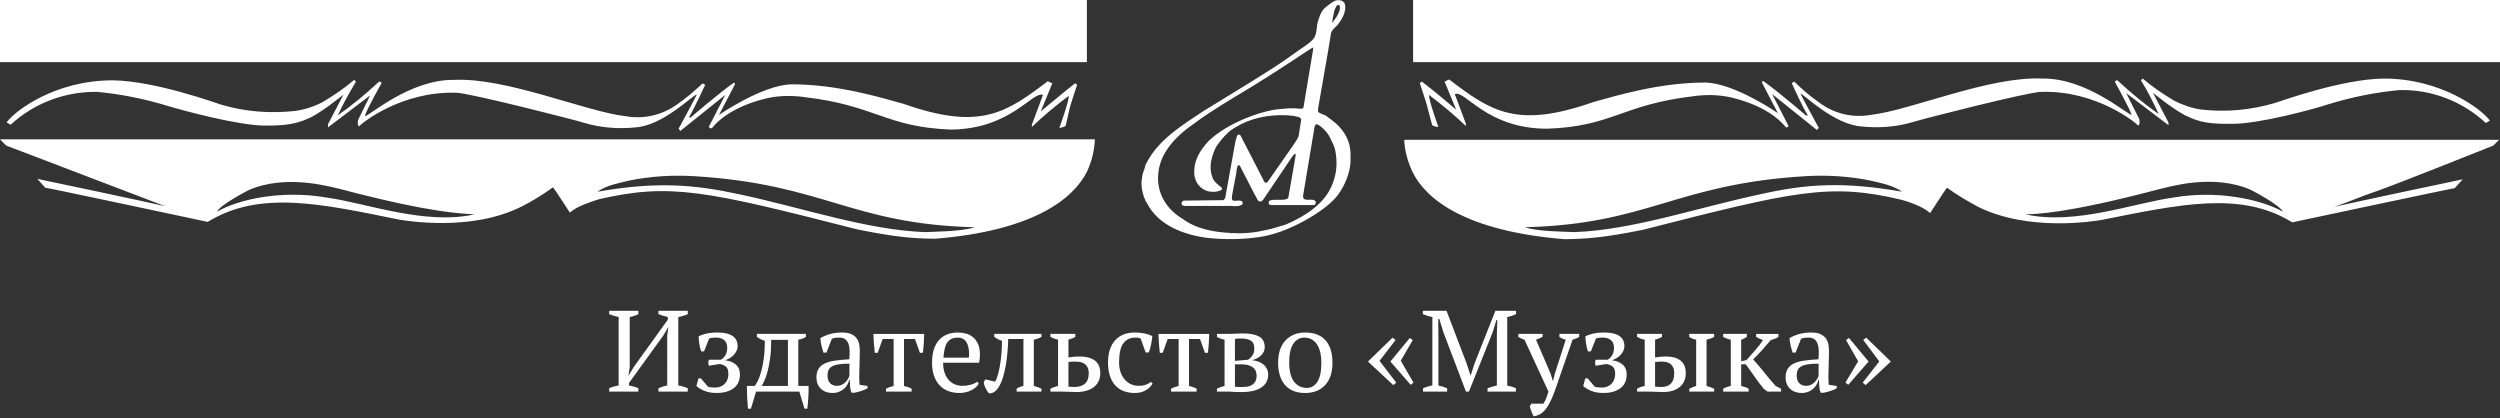 <?xml version="1.0" encoding="utf-8"?>
<!-- Generator: Adobe Illustrator 27.0.1, SVG Export Plug-In . SVG Version: 6.00 Build 0)  -->
<svg version="1.1" xmlns="http://www.w3.org/2000/svg" xmlns:xlink="http://www.w3.org/1999/xlink" x="0px" y="0px"
	 viewBox="0 0 563.3 94.187" enable-background="new 0 0 563.3 94.187" xml:space="preserve">
<rect x="0" y="0" width="563.3" height="94.187" fill="#333333" stroke="none"/>
<g id="Layer_2">
</g>
<g id="Layer_1">
	<g>
		<path fill-rule="evenodd" clip-rule="evenodd" fill="#FFFFFF" d="M244.9,0H0v14h244.9V0z M241,24.5c-0.1,0,1.7-5.4,1.7-5.4
			c-0.1-0.1-0.3-0.3-0.5-0.3c-2.3,1.8-7.7,6.3-7.7,6.3l2.6-6.3c0,0-0.6-0.3-1-0.5c-9.4,7.1-15.2,11.2-32.5,5.1
			c-5.1-1.4-14.8-4.4-25.2-4.4c-6.6,0.1-16.4,6.9-16.4,6.9l3.6-6.9c0-0.2-0.1-0.3-0.2-0.4c-3.2,2.2-9.7,7.8-9.7,7.8
			c-0.2,0.3-0.3,0-0.4-0.1c1-1.6,3.6-7.2,3.6-7.2l-0.6-0.3c-1.8,1.7-3.7,3.3-5.7,4.7c-3.3,2.4-7.5,3.4-11.5,2.7
			c-9.1-1-26.9-8.8-38.9-8.2c-9.8-0.1-19,8.1-20,8.2c0.3-1.4,3.8-7.5,3.8-7.5s-0.3-0.4-0.6-0.3c-2.9,2.7-6,5.3-9.3,7.6
			c1.2-2.6,2.6-5.1,4.1-7.6L79.8,18c-2.2,1.9-4.6,3.5-7.1,5c-1.9,1-4,1.7-6.2,2c-5.6,0.6-11.2,0.2-16.6-1.4c-1-0.3-15-5.4-24.5-5.5
			c-13,0-21.8,6.8-23.7,9.2l-0.2,0.3l0.9,0.5c5.3-4.9,12.3-7.5,19.5-7.4c5.4,0.5,10.8,1.6,16,3.2c3.3,1,15.5,4.3,21.6,4.4
			c2.9,0,6.5,0,9.7-1.5c2.6-0.9,8.2-5.5,8.2-5.5L73.9,28v0.7l9.5-7.2L80.7,27c0,0-0.3,1.1,0.2,1.5c0.5-0.7,9.5-8,21.9-7.6
			c2.8,0,27.1,6.2,28.9,6.8c3.7,1.1,7.7,1.4,11.5,1c6.3-0.4,13.1-7.5,13.8-7.4c0.1,0-4.1,7.7-4.1,7.7l0.4,0.5l10.1-8.1l-3.7,7.2
			c0,0,0.3,0.4,0.7,0.3c2.2-2.8,6.5-5.4,12.6-6.8c2.8-0.6,5.6-0.6,8.4-0.2c16,1.9,18.1,6.7,32.8,7.3c13.6-0.1,18.5-8.8,20.8-7.8
			l-2.5,6.7v0.5c2.6-2.5,5.4-4.8,8.3-7c0.1,1.2-2.1,7.2-2.1,7.2c0.5,0,1-0.2,1.4-0.4L241,24.5z M1.4,32.8L0,31.4h245.7h1
			c-0.1,2.5-0.7,5-1.8,7.3c-3,6-11.9,13.3-34.3,15.1c-5-0.1-8.4-0.3-17.4-2.1c-34.4-8.8-42.2-10.5-58.3-6.8c-1.4,0.5-4.7,1.4-6.5,3
			c-1.1-1.6-3-4.7-3.8-5.7c-2.2,1.6-4.6,3.1-7,4.3c-11.4,5.8-26.2,3.2-27.6,3c-17.7-3.6-31.5-6.7-43.2,0.5c0,0-36.5-7.8-36.6-7.7
			l-1.8-2c0,0,26.2,5.5,28.9,6.2L1.4,32.8z M56.1,42.8c8.6-3.7,18.7-0.6,20.6-0.2c21.2,5.6,27.8,5.5,30.2,5.7
			c-11.2,2.5-24.5-2.6-33.4-3.8c-9.8-1.7-19.6,0.3-24.6,3.2C49.6,46.1,56.1,42.8,56.1,42.8 M141.7,40.7c4.9-1,9.9-1.3,14.8-1
			c29.3,1.8,35.2,10.8,63.1,11.5c-2.9,1-9.5,1-11.2,1.1c-13.2-0.5-27.6-5.5-41.7-8.5c-10.6-2.3-18.9-2.9-32.1-0.6
			C136.8,41.7,139.3,41.3,141.7,40.7"/>
		<path fill-rule="evenodd" clip-rule="evenodd" fill="#FFFFFF" d="M563.3,0H318.4v14h244.9V0z M514.4,47.7
			c-5-2.8-14.8-4.9-24.6-3.2c-8.9,1.2-22.2,6.3-33.4,3.8c2.4-0.1,9-0.1,30.2-5.7c1.9-0.4,12-3.6,20.6,0.2
			C507.2,42.8,513.6,46.1,514.4,47.7 M428.6,43.2c-13.2-2.3-21.5-1.8-32.1,0.6c-14.1,3-28.5,8-41.7,8.5c-1.8-0.1-8.4-0.1-11.2-1.1
			c27.9-0.7,33.8-9.7,63.1-11.5c5-0.3,9.9,0,14.8,1C424,41.3,426.4,41.7,428.6,43.2 M322.7,28.2c0.4,0.3,0.9,0.4,1.4,0.4
			c0,0-2.2-6-2.1-7.2c2.9,2.2,5.7,4.5,8.3,7v-0.5l-2.5-6.7c2.3-1,7.1,7.8,20.8,7.8c14.7-0.5,16.8-5.4,32.8-7.3
			c2.8-0.4,5.6-0.4,8.4,0.2c6.1,1.4,10.4,4,12.6,6.8c0.3,0.1,0.6-0.3,0.6-0.3l-3.7-7.2l10.1,8.1l0.4-0.5c0,0-4.2-7.7-4.1-7.7
			c0.6,0,7.5,7,13.8,7.4c3.9,0.4,7.8,0.1,11.5-1c1.8-0.6,26.1-6.8,28.9-6.8c12.4-0.4,21.4,7,21.9,7.6c0.5-0.4,0.2-1.5,0.2-1.5
			l-2.9-5.8l9.5,7.2v-0.6l-3.5-6.7c0,0,5.6,4.6,8.2,5.5c3.2,1.6,6.9,1.5,9.7,1.5c6.1,0,18.3-3.3,21.6-4.4c5.2-1.6,10.6-2.7,16-3.2
			c7.2-0.2,14.2,2.5,19.5,7.4l0.9-0.5l-0.2-0.3c-1.9-2.4-10.8-9.2-23.7-9.2c-9.5,0.1-23.5,5.2-24.5,5.5c-5.4,1.6-11,2.1-16.5,1.5
			c-2.2-0.3-4.2-1-6.2-2c-2.5-1.5-4.9-3.1-7.1-5l-0.4,0.4c1.5,2.4,2.8,5,4,7.6c-3.3-2.3-6.4-4.9-9.3-7.6c-0.2-0.1-0.6,0.3-0.6,0.3
			s3.4,6.1,3.8,7.5c-1-0.1-10.2-8.3-20-8.2c-12.1-0.6-29.8,7.2-38.9,8.2c-4,0.7-8.2-0.3-11.5-2.8c-2-1.4-3.9-3-5.6-4.7l-0.6,0.3
			c0,0,2.5,5.6,3.6,7.2c-0.1,0.1-0.2,0.3-0.4,0.1c0,0-6.5-5.6-9.7-7.8c-0.1,0.1-0.2,0.3-0.2,0.4l3.6,6.9c0,0-9.8-6.8-16.4-6.9
			c-10.4,0-20.1,3-25.2,4.4c-17.4,6.1-23.1,2-32.5-5.1c-0.4,0.2-1,0.5-1,0.5l2.6,6.3c0,0-5.3-4.5-7.7-6.3c-0.2,0.1-0.4,0.2-0.5,0.3
			c0,0,1.8,5.4,1.7,5.4L322.7,28.2z M561.8,32.8L561.8,32.8c0,0-21.5,8.6-26.1,10.2c-3.3,1.1-6.5,2.5-9.7,3.6
			c2.8-0.7,28.9-6.2,28.9-6.2l-1.8,2c0-0.1-36.6,7.7-36.6,7.7c-11.7-7.2-25.5-4-43.2-0.5c-1.4,0.2-16.1,2.7-27.6-3
			c-2.4-1.3-4.8-2.7-7-4.3c-0.8,1-2.7,4.1-3.8,5.7c-1.8-1.6-5.1-2.6-6.5-3c-16.1-3.8-23.9-2-58.3,6.8c-9.1,1.8-12.5,2-17.5,2.1
			c-22.4-1.8-31.3-9-34.3-15.1c-1.1-2.3-1.8-4.8-1.9-7.3h1h245.7L561.8,32.8"/>
		<path fill="#FFFFFF" d="M301,27.8c-0.7-0.6-1.4-1.1-2.2-1.7c-0.5-0.3-1.1-0.4-1.7-0.8c-0.2-0.2-0.1-0.7-0.1-0.9l2.3-13.2l0.6-3.7
			c0.2-0.7,0.6-1,1.1-1.5c0.1-0.1,0.3-0.3,0.4-0.4c0.7-0.9,2.3-3.1,1.5-5l-0.5-0.4c-0.5-0.2-1-0.2-1.4-0.1c-0.9,0.3-1.7,1.1-2.5,1.7
			c-0.9,0.9-1.2,1.9-1.6,3.2c-0.3,1.3-0.1,3.1-1.3,4.1c-0.7,0.8-2.7,2-5.9,4.3c-3.2,2.3-12.3,7.8-18.5,11.6
			c-4.8,3.2-10.1,6.4-12.8,11.6l0,0c-0.2,0.3-0.4,0.7-0.4,1c-0.1,0.3-0.2,0.7-0.3,0.9c-0.3,0.7-0.4,1.6-0.5,2.5v0.7
			c0.1,1.2,0.4,2.5,0.9,3.5c0.1,0.3,0.3,0.4,0.4,0.7c2.6,4.9,8.2,7,13.5,7.7c3.8,0.4,8,0.4,11.8-0.2c6.5-0.9,14.4-5.7,17.1-8.8
			c0.2-0.2,0.3-0.4,0.5-0.6c1.7-2.3,2.7-4.9,2.9-7.4v-2.1C304.2,31.9,303.1,29.7,301,27.8 M301,1.6c0.1-0.2,0.2-0.3,0.3-0.4
			c0.2-0.2,0.6-0.1,0.6,0.3c0.1,0.8-0.3,1.5-0.7,2.2c0,0.1-0.1,0.2-0.2,0.3c-0.3,0.5-0.9,1.2-0.9,1.2C300.2,5.2,300.4,2.6,301,1.6z
			 M301,38.7c-0.2,1.2-0.6,2.5-1.1,3.5c-1.8,4-6.2,6.7-10.2,8.4c-1.4,0.4-2.8,0.9-4.3,1.2c-2.5,0.6-5.2,0.9-7.8,0.7
			c0,0,0,0.1-0.1,0.1l-0.1-0.1c-4-0.2-7.9-0.9-11.1-3.3c-3.5-2.1-5.8-5.8-5.3-10.2c0.4-4.8,4.3-8.6,8.1-11.2
			c3.7-2.8,9.4-6.1,11.5-7.4c2.1-1.2,9.1-5.7,10.3-6.5c0.1-0.1,4.2-2.8,4.6-3c0.1-0.2,0.3-0.2,0.4-0.1l-0.1,0.8l-2.1,12.6
			c0,0.1-0.2,0.2-0.3,0.3c-1.8,0-1.3-0.3-5.3,0.1c-4,0.4-11.5,3.1-15.7,7.1c-2,2.1-3.5,4.5-3.3,7.6c0.2,1.8,1.3,3.3,3.1,3.8
			c0.9,0.2,2.1,0.2,3-0.3c0.1-0.1,0.2-0.3,0.1-0.5c-0.9-0.7-1.9-1.4-2.2-2.6c-0.8-2.3,0-4.7,0.9-6.6c0.7-1,1.6-2.2,2.5-3
			c0.8-0.9,1.9-1.4,2.9-2c3.4-1.8,7.9-2.5,12-2c0.6,0.2,1.5,0.1,1.8,0.8l-0.6,3.8c-0.3,0.8-0.9,1.5-1.4,2.3l-5.3,7.6
			c-0.2,0.2-0.3,0.5-0.6,0.6c-0.3,0-0.5-0.3-0.6-0.6l-5.2-10.1c-0.1-0.1-0.5-0.3-0.6-0.1c-0.3,0.3-0.3,0.9-0.5,1.3l-2.3,12.7
			c0,0.3-0.2,0.5-0.5,0.7l-8.8,0.1c-0.2,0-0.4,0.2-0.5,0.4c-0.1,0.1-0.1,0.3,0,0.5c0.3,0.4,0.8,0.3,1.2,0.3h9.8c0,0,2.4,0.3,2.7-0.5
			c0-0.2,0-0.3-0.1-0.5c-0.7-0.5-1.6,0.1-2.2-0.3c-0.2-0.2-0.1-0.7-0.1-1l1-5.3c0-0.6,0.2-1.6,0.5-1.6c0.2,0,0.3,0.2,0.4,0.4
			l3.3,6.4c0.4,0.5,0.5,1.5,1.3,1.4c0.5-0.2,0.7-0.7,1-1.1l6.2-9.2c0.2-0.1,0.3-0.4,0.6-0.5c0.1,0.2,0,0.5,0,0.7l-1.6,9.2
			c-0.1,0.2-0.2,0.3-0.5,0.4c-1.2,0.3-2.6-0.1-3.7,0.3c-0.2,0.1-0.3,0.5-0.2,0.7c0.1,0.3,0.4,0.3,0.7,0.3h0.1h9.4l0,0
			c0.2,0,0.3-0.3,0.4-0.5c0-0.3-0.1-0.4-0.4-0.6c-0.8-0.3-1.8,0.2-2.4-0.4l-0.1-0.5l2.6-15.6c0.1-0.2,0.1-0.5,0.4-0.6
			c0.4,0,0.7,0.3,1,0.5c1.1,0.9,1.9,1.9,2.4,3.2c0.5,0.9,0.9,1.9,1,3C301.2,36.1,301.2,37.4,301,38.7z"/>
		<g enable-background="new    ">
			<path fill="#FFFFFF" d="M143.838,88.235h-6.578v-0.754c0.693-0.312,1.404-0.521,2.132-0.624V71.439
				c-0.347-0.087-0.702-0.182-1.066-0.286c-0.364-0.104-0.719-0.225-1.066-0.364v-0.754h6.578v0.754
				c-0.277,0.14-0.572,0.261-0.884,0.364c-0.312,0.104-0.667,0.199-1.066,0.286v11.284l-0.286,1.95l1.248-2.059l7.618-10.578v-0.615
				c-0.399-0.086-0.776-0.185-1.131-0.296c-0.355-0.111-0.681-0.227-0.975-0.347v-0.744h6.604v0.754
				c-0.312,0.14-0.65,0.261-1.014,0.364c-0.364,0.104-0.737,0.199-1.118,0.286v15.418c0.814,0.139,1.525,0.347,2.132,0.624v0.754
				h-6.604v-0.754c0.277-0.121,0.581-0.238,0.91-0.352c0.329-0.112,0.685-0.203,1.066-0.272V75.599l0.26-1.95l-1.144,1.95
				l-7.722,10.686v0.572c0.398,0.069,0.775,0.156,1.131,0.26c0.355,0.104,0.68,0.226,0.975,0.364V88.235z"/>
			<path fill="#FFFFFF" d="M161.05,87.324c0.537,0,1.001-0.087,1.391-0.263c0.39-0.175,0.706-0.403,0.949-0.684
				s0.425-0.6,0.546-0.959s0.182-0.723,0.182-1.09c0-0.842-0.177-1.41-0.53-1.707c-0.353-0.297-0.832-0.498-1.434-0.602l-2.43,0.39
				c-0.069-0.217-0.108-0.441-0.116-0.676c-0.009-0.233,0.03-0.459,0.118-0.676h2.668c0.157-0.069,0.318-0.178,0.484-0.325
				c0.166-0.147,0.323-0.329,0.471-0.546c0.148-0.217,0.271-0.473,0.366-0.768c0.096-0.294,0.144-0.624,0.144-0.987
				c0-0.832-0.233-1.435-0.698-1.808c-0.465-0.372-1.076-0.559-1.831-0.559c-0.351,0-0.671,0.021-0.961,0.065
				c-0.29,0.043-0.479,0.082-0.566,0.116l-1.17,2.938h-0.65c-0.191-0.572-0.33-1.145-0.416-1.716
				c-0.087-0.572-0.139-1.136-0.156-1.69c0.349-0.19,0.88-0.381,1.595-0.572c0.715-0.19,1.63-0.285,2.747-0.285
				c1.412,0,2.506,0.255,3.282,0.767c0.776,0.511,1.164,1.269,1.164,2.272c0,0.416-0.087,0.797-0.261,1.144
				c-0.174,0.346-0.396,0.658-0.666,0.935c-0.27,0.277-0.574,0.512-0.914,0.702c-0.339,0.19-0.674,0.337-1.005,0.441
				c0.957,0.087,1.757,0.395,2.4,0.924s0.966,1.279,0.966,2.25c0,1.388-0.479,2.434-1.438,3.136s-2.23,1.053-3.816,1.053
				c-1.011,0-1.895-0.147-2.653-0.441c-0.758-0.295-1.39-0.667-1.896-1.118l0.468-1.742h0.52c0.225,0.243,0.477,0.533,0.754,0.871
				c0.277,0.338,0.555,0.672,0.832,1.001C159.854,87.255,160.374,87.324,161.05,87.324z"/>
			<path fill="#FFFFFF" d="M170.358,88.235l-1.155,3.848h-0.668c-0.085-0.85-0.15-1.707-0.192-2.573
				c-0.043-0.867-0.064-1.717-0.064-2.549h1.768c0.208-0.242,0.442-0.624,0.702-1.144c0.26-0.521,0.507-1.191,0.741-2.015
				c0.234-0.823,0.433-1.812,0.598-2.965c0.165-1.152,0.247-2.5,0.247-4.043c-0.364-0.104-0.693-0.233-0.988-0.39
				s-0.563-0.32-0.806-0.494v-0.676h11.05v0.676c-0.468,0.312-1.04,0.521-1.716,0.624V86.96h2.314c0.017,0.832,0,1.682-0.051,2.549
				c-0.052,0.866-0.129,1.724-0.231,2.573h-0.643l-1.155-3.848H170.358z M173.764,76.586c0,1.553-0.078,2.907-0.234,4.062
				c-0.156,1.155-0.342,2.143-0.559,2.962s-0.446,1.5-0.689,2.044c-0.243,0.543-0.459,0.979-0.65,1.306h5.902V76.586H173.764z"/>
			<path fill="#FFFFFF" d="M193.602,84.828c0,0.382,0.008,0.711,0.026,0.988c0.017,0.277,0.035,0.572,0.052,0.884l1.794,0.26v0.547
				c-0.434,0.225-0.915,0.425-1.443,0.598s-1.036,0.303-1.521,0.39h-0.65c-0.173-0.398-0.277-0.836-0.312-1.312
				s-0.061-1.001-0.078-1.573h-0.13c-0.069,0.347-0.204,0.698-0.403,1.053c-0.2,0.355-0.459,0.672-0.78,0.949
				s-0.698,0.503-1.131,0.676c-0.434,0.173-0.927,0.26-1.482,0.26c-1.058,0-1.92-0.32-2.587-0.962
				c-0.667-0.641-1.001-1.481-1.001-2.521c0-0.797,0.16-1.451,0.481-1.963c0.32-0.512,0.793-0.914,1.417-1.209
				s1.395-0.507,2.314-0.638c0.918-0.13,1.984-0.229,3.198-0.299c0.069-0.745,0.091-1.417,0.065-2.015
				c-0.026-0.598-0.121-1.109-0.286-1.534c-0.165-0.425-0.408-0.754-0.728-0.988c-0.321-0.233-0.741-0.351-1.261-0.351
				c-0.243,0-0.516,0.013-0.819,0.039c-0.304,0.026-0.603,0.1-0.897,0.221l-1.222,3.12h-0.676c-0.173-0.52-0.325-1.057-0.455-1.612
				c-0.13-0.554-0.212-1.101-0.247-1.638c0.659-0.398,1.391-0.71,2.197-0.936c0.806-0.226,1.703-0.338,2.691-0.338
				c0.884,0,1.59,0.125,2.119,0.377c0.529,0.251,0.932,0.576,1.209,0.975s0.459,0.841,0.546,1.326
				c0.086,0.485,0.13,0.971,0.13,1.456c0,1.04-0.022,2.041-0.065,3.003C193.624,83.022,193.602,83.944,193.602,84.828z
				 M188.584,86.935c0.433,0,0.814-0.087,1.144-0.26c0.329-0.174,0.606-0.382,0.832-0.624c0.225-0.243,0.407-0.49,0.546-0.741
				c0.139-0.251,0.234-0.464,0.286-0.637v-2.73c-1.006,0-1.829,0.052-2.47,0.156c-0.642,0.104-1.144,0.269-1.508,0.494
				c-0.364,0.225-0.616,0.507-0.754,0.845s-0.208,0.724-0.208,1.157c0,0.745,0.191,1.321,0.572,1.729
				C187.405,86.731,187.925,86.935,188.584,86.935z"/>
			<path fill="#FFFFFF" d="M205.406,88.235h-5.772v-0.65c0.537-0.276,1.109-0.484,1.716-0.624V76.378h-2.47l-1.116,3.12h-0.66
				c-0.084-0.745-0.152-1.478-0.203-2.196c-0.051-0.72-0.084-1.408-0.101-2.067h11.44c-0.017,0.624-0.047,1.305-0.089,2.041
				c-0.042,0.737-0.114,1.478-0.215,2.223h-0.66l-1.116-3.12h-2.47V86.96c0.814,0.208,1.386,0.416,1.716,0.624V88.235z"/>
			<path fill="#FFFFFF" d="M220.538,86.414c-0.139,0.295-0.355,0.572-0.65,0.832c-0.295,0.261-0.633,0.485-1.014,0.677
				c-0.382,0.19-0.797,0.342-1.248,0.454c-0.451,0.113-0.91,0.169-1.378,0.169c-1.023,0-1.924-0.16-2.704-0.48
				c-0.78-0.32-1.43-0.78-1.95-1.378s-0.915-1.313-1.183-2.146c-0.269-0.832-0.403-1.768-0.403-2.808
				c0-2.219,0.511-3.908,1.534-5.07c1.022-1.161,2.47-1.741,4.342-1.741c0.606,0,1.205,0.082,1.794,0.246
				c0.589,0.165,1.114,0.438,1.573,0.819c0.459,0.382,0.832,0.889,1.118,1.521c0.286,0.633,0.429,1.417,0.429,2.353
				c0,0.295-0.013,0.594-0.039,0.897c-0.026,0.303-0.074,0.628-0.143,0.975h-8.112c0,0.728,0.091,1.408,0.273,2.041
				s0.455,1.183,0.819,1.651c0.364,0.468,0.823,0.836,1.378,1.104c0.554,0.27,1.204,0.403,1.95,0.403
				c0.606,0,1.222-0.087,1.846-0.26c0.624-0.174,1.092-0.399,1.404-0.677L220.538,86.414z M215.78,76.067
				c-0.988,0-1.742,0.334-2.262,1.001s-0.832,1.842-0.936,3.523h5.72c0.017-0.156,0.03-0.308,0.039-0.455s0.013-0.29,0.013-0.43
				c0-1.108-0.208-1.993-0.624-2.651C217.314,76.396,216.664,76.067,215.78,76.067z"/>
			<path fill="#FFFFFF" d="M224.23,85.998c0.242-0.416,0.459-0.97,0.65-1.664c0.19-0.692,0.351-1.456,0.481-2.288
				c0.13-0.831,0.229-1.702,0.299-2.612s0.104-1.79,0.104-2.64c-0.347-0.104-0.663-0.233-0.949-0.39
				c-0.286-0.156-0.551-0.32-0.793-0.494v-0.676h10.634v0.676c-0.555,0.312-1.127,0.521-1.716,0.624V86.96
				c0.364,0.087,0.685,0.183,0.962,0.286c0.277,0.104,0.528,0.217,0.754,0.338v0.65h-5.59v-0.65
				c0.416-0.294,0.927-0.502,1.534-0.624V76.378h-3.432c-0.018,0.919-0.07,1.895-0.156,2.926c-0.087,1.031-0.217,2.045-0.39,3.042
				s-0.399,1.933-0.676,2.808c-0.277,0.876-0.616,1.608-1.014,2.197c-0.33,0.503-0.685,0.854-1.066,1.053
				c-0.381,0.199-0.737,0.264-1.066,0.195c-0.26-0.295-0.507-0.681-0.741-1.157c-0.234-0.477-0.368-0.914-0.403-1.313l0.364-0.649
				L224.23,85.998z"/>
			<path fill="#FFFFFF" d="M240.74,80.538c0.296-0.034,0.626-0.078,0.992-0.13c0.365-0.052,0.896-0.078,1.592-0.078
				c1.426,0,2.548,0.304,3.366,0.91c0.817,0.607,1.227,1.561,1.227,2.86c0,0.693-0.135,1.305-0.404,1.833s-0.639,0.971-1.108,1.326
				c-0.47,0.355-1.034,0.624-1.695,0.806s-1.382,0.272-2.164,0.272c-0.47,0-0.996-0.017-1.578-0.052
				c-0.583-0.035-1.204-0.052-1.864-0.052h-2.42v-0.65c0.26-0.138,0.537-0.255,0.832-0.351c0.294-0.095,0.589-0.187,0.884-0.273
				V76.534c-0.33-0.069-0.633-0.156-0.91-0.26c-0.277-0.104-0.546-0.226-0.806-0.364v-0.676h5.616v0.676
				c-0.416,0.243-0.936,0.451-1.56,0.624V80.538z M240.74,87.116c0.225,0.018,0.451,0.035,0.676,0.052
				c0.225,0.018,0.459,0.026,0.702,0.026c1.005,0,1.789-0.251,2.353-0.754s0.845-1.291,0.845-2.366c0-0.485-0.078-0.896-0.234-1.234
				c-0.156-0.339-0.364-0.607-0.624-0.807c-0.26-0.199-0.568-0.342-0.923-0.429c-0.355-0.087-0.733-0.13-1.131-0.13
				c-0.277,0-0.559,0.004-0.845,0.013c-0.286,0.009-0.559,0.039-0.819,0.091V87.116z"/>
			<path fill="#FFFFFF" d="M259.694,86.414c-0.312,0.607-0.819,1.114-1.521,1.521s-1.521,0.61-2.457,0.61
				c-1.023,0-1.911-0.16-2.665-0.48s-1.382-0.78-1.885-1.378c-0.503-0.598-0.88-1.317-1.131-2.158
				c-0.251-0.841-0.377-1.772-0.377-2.795c0-2.201,0.537-3.887,1.612-5.057c1.074-1.17,2.539-1.755,4.394-1.755
				c0.849,0,1.608,0.073,2.275,0.221c0.667,0.147,1.235,0.343,1.703,0.585c-0.052,0.572-0.147,1.213-0.286,1.924
				c-0.139,0.711-0.312,1.3-0.52,1.768h-0.702l-1.092-3.094c-0.122-0.086-0.26-0.151-0.416-0.194
				c-0.156-0.044-0.416-0.065-0.78-0.065c-1.179,0-2.089,0.429-2.73,1.287c-0.642,0.857-0.962,2.31-0.962,4.354
				c0,0.659,0.091,1.301,0.273,1.925s0.459,1.183,0.832,1.677c0.373,0.494,0.84,0.889,1.404,1.183
				c0.563,0.295,1.218,0.442,1.963,0.442c0.606,0,1.135-0.087,1.586-0.26c0.45-0.174,0.832-0.382,1.144-0.624L259.694,86.414z"/>
			<path fill="#FFFFFF" d="M269.626,88.235h-5.772v-0.65c0.537-0.276,1.109-0.484,1.716-0.624V76.378h-2.47l-1.116,3.12h-0.66
				c-0.084-0.745-0.152-1.478-0.203-2.196c-0.051-0.72-0.084-1.408-0.101-2.067h11.44c-0.017,0.624-0.047,1.305-0.089,2.041
				c-0.042,0.737-0.114,1.478-0.215,2.223h-0.66l-1.116-3.12h-2.47V86.96c0.814,0.208,1.386,0.416,1.716,0.624V88.235z"/>
			<path fill="#FFFFFF" d="M285.746,84.439c0,0.693-0.157,1.287-0.471,1.781c-0.313,0.493-0.736,0.896-1.268,1.209
				c-0.532,0.312-1.146,0.542-1.843,0.688c-0.697,0.147-1.429,0.221-2.195,0.221c-0.559,0-1.003-0.004-1.334-0.013
				s-0.61-0.021-0.836-0.039s-0.418-0.03-0.575-0.039c-0.157-0.009-0.331-0.013-0.523-0.013h-2.5v-0.65
				c0.537-0.276,1.109-0.484,1.716-0.624V76.534c-0.659-0.121-1.231-0.329-1.716-0.624v-0.676h2.343
				c0.418,0,0.776-0.004,1.072-0.013s0.575-0.021,0.836-0.039s0.523-0.03,0.786-0.039c0.261-0.009,0.549-0.013,0.862-0.013
				c1.534,0,2.729,0.229,3.583,0.688c0.854,0.46,1.281,1.261,1.281,2.405c0,0.416-0.088,0.789-0.262,1.118
				c-0.175,0.329-0.401,0.615-0.681,0.857c-0.279,0.243-0.594,0.446-0.942,0.611c-0.35,0.165-0.689,0.282-1.021,0.351
				c0.487,0.035,0.953,0.13,1.398,0.286c0.444,0.156,0.836,0.368,1.176,0.637c0.34,0.27,0.609,0.599,0.811,0.988
				C285.645,83.463,285.746,83.918,285.746,84.439z M278.257,81.318l2.921-0.26c0.315-0.156,0.636-0.446,0.96-0.871
				s0.487-0.983,0.487-1.677c0-0.85-0.259-1.435-0.776-1.755c-0.518-0.321-1.276-0.481-2.276-0.481
				c-0.193,0-0.412,0.005-0.658,0.013c-0.246,0.009-0.465,0.039-0.658,0.091V81.318z M278.257,87.116
				c0.243,0.052,0.55,0.078,0.923,0.078s0.68,0,0.923,0c1.022,0,1.785-0.221,2.288-0.663c0.503-0.441,0.754-1.07,0.754-1.885
				c0-0.85-0.304-1.486-0.91-1.911s-1.387-0.637-2.34-0.637h-1.638V87.116z"/>
			<path fill="#FFFFFF" d="M287.981,81.735c0-1.092,0.144-2.058,0.43-2.899c0.285-0.84,0.697-1.551,1.234-2.132
				c0.537-0.58,1.184-1.022,1.938-1.326c0.754-0.303,1.59-0.454,2.509-0.454c1.074,0,2.002,0.164,2.782,0.493
				c0.779,0.33,1.417,0.793,1.911,1.392c0.493,0.598,0.857,1.312,1.092,2.145c0.233,0.832,0.351,1.76,0.351,2.782
				c0,2.184-0.555,3.865-1.664,5.044s-2.6,1.768-4.472,1.768c-1.04,0-1.941-0.16-2.704-0.48s-1.396-0.78-1.897-1.378
				c-0.503-0.598-0.881-1.317-1.132-2.158S287.981,82.757,287.981,81.735z M290.477,81.735c0,0.78,0.074,1.517,0.222,2.21
				c0.146,0.693,0.381,1.296,0.701,1.807c0.321,0.512,0.741,0.915,1.262,1.209c0.52,0.295,1.144,0.442,1.872,0.442
				c0.936,0,1.702-0.459,2.301-1.378c0.598-0.919,0.896-2.349,0.896-4.29c0-0.797-0.073-1.538-0.221-2.223s-0.377-1.283-0.689-1.794
				c-0.312-0.512-0.711-0.914-1.195-1.209c-0.485-0.295-1.066-0.442-1.742-0.442c-1.023,0-1.846,0.459-2.47,1.378
				S290.477,79.793,290.477,81.735z"/>
			<path fill="#FFFFFF" d="M308.235,81.461l5.538-5.382l0.676,0.521l-3.613,4.706l3.77,4.914l-0.676,0.546L308.235,81.461z
				 M313.279,81.461l4.395-5.329l0.649,0.493l-2.704,4.654l2.86,4.914l-0.624,0.52L313.279,81.461z"/>
			<path fill="#FFFFFF" d="M341.567,88.235h-6.396v-0.754c0.347-0.139,0.692-0.256,1.04-0.352c0.347-0.095,0.702-0.186,1.065-0.272
				v-11.7l0.104-3.042h-0.208l-0.858,2.782l-5.33,13.338h-0.676l-5.07-13.338l-0.936-3.042h-0.234l0.026,3.302v11.7
				c0.329,0.069,0.658,0.156,0.988,0.26c0.329,0.104,0.658,0.226,0.987,0.364v0.754h-5.434v-0.754
				c0.329-0.139,0.672-0.264,1.027-0.377c0.354-0.112,0.715-0.204,1.079-0.273V71.439c-0.364-0.069-0.725-0.16-1.079-0.273
				c-0.355-0.112-0.707-0.237-1.054-0.377v-0.754h5.33l4.524,11.882l0.884,2.679h0.026l0.884-2.73l4.68-11.83h4.654v0.754
				c-0.312,0.14-0.633,0.265-0.962,0.377c-0.33,0.113-0.668,0.204-1.015,0.273v15.444c0.364,0.069,0.706,0.151,1.027,0.246
				c0.32,0.096,0.628,0.213,0.923,0.352V88.235z"/>
			<path fill="#FFFFFF" d="M343.491,76.534c-0.26-0.069-0.498-0.156-0.715-0.26c-0.217-0.104-0.438-0.226-0.663-0.364v-0.676h5.46
				v0.65c-0.364,0.242-0.858,0.459-1.482,0.649l3.306,7.696l0.491,1.612h0.052l0.39-1.639l2.47-7.67
				c-0.52-0.104-0.997-0.312-1.43-0.624v-0.676h4.446v0.676c-0.364,0.243-0.858,0.451-1.482,0.624l-4.056,11.7
				c-0.416,1.109-0.811,2.006-1.184,2.691c-0.372,0.685-0.745,1.226-1.117,1.625c-0.373,0.398-0.754,0.688-1.145,0.87
				c-0.39,0.183-0.811,0.316-1.261,0.403c-0.191-0.329-0.36-0.693-0.507-1.092c-0.147-0.399-0.273-0.78-0.377-1.145l0.338-0.623
				h2.704c0.104-0.14,0.194-0.273,0.272-0.403s0.16-0.291,0.247-0.481s0.183-0.434,0.286-0.728c0.104-0.295,0.225-0.668,0.364-1.118
				L343.491,76.534z"/>
			<path fill="#FFFFFF" d="M360.859,87.324c0.537,0,1.001-0.087,1.391-0.263c0.39-0.175,0.706-0.403,0.949-0.684
				c0.242-0.28,0.425-0.6,0.546-0.959s0.182-0.723,0.182-1.09c0-0.842-0.177-1.41-0.53-1.707c-0.353-0.297-0.831-0.498-1.434-0.602
				l-2.431,0.39c-0.069-0.217-0.107-0.441-0.116-0.676c-0.009-0.233,0.03-0.459,0.118-0.676h2.668
				c0.157-0.069,0.318-0.178,0.483-0.325c0.166-0.147,0.323-0.329,0.472-0.546c0.147-0.217,0.271-0.473,0.366-0.768
				c0.096-0.294,0.144-0.624,0.144-0.987c0-0.832-0.232-1.435-0.698-1.808c-0.465-0.372-1.075-0.559-1.83-0.559
				c-0.352,0-0.672,0.021-0.961,0.065c-0.29,0.043-0.479,0.082-0.566,0.116l-1.17,2.938h-0.65c-0.19-0.572-0.329-1.145-0.416-1.716
				c-0.087-0.572-0.139-1.136-0.156-1.69c0.349-0.19,0.881-0.381,1.596-0.572c0.715-0.19,1.63-0.285,2.746-0.285
				c1.412,0,2.507,0.255,3.282,0.767c0.776,0.511,1.164,1.269,1.164,2.272c0,0.416-0.087,0.797-0.261,1.144
				c-0.175,0.346-0.396,0.658-0.666,0.935c-0.27,0.277-0.574,0.512-0.914,0.702s-0.675,0.337-1.005,0.441
				c0.956,0.087,1.757,0.395,2.4,0.924s0.966,1.279,0.966,2.25c0,1.388-0.479,2.434-1.438,3.136
				c-0.958,0.702-2.23,1.053-3.815,1.053c-1.011,0-1.896-0.147-2.653-0.441c-0.758-0.295-1.39-0.667-1.896-1.118l0.469-1.742h0.52
				c0.226,0.243,0.477,0.533,0.754,0.871s0.555,0.672,0.832,1.001C359.663,87.255,360.182,87.324,360.859,87.324z"/>
			<path fill="#FFFFFF" d="M372.923,80.538c0.296-0.034,0.626-0.078,0.991-0.13s0.896-0.078,1.593-0.078
				c1.305,0,2.353,0.304,3.145,0.91c0.791,0.607,1.188,1.561,1.188,2.86c0,0.693-0.126,1.305-0.378,1.833s-0.604,0.971-1.057,1.326
				s-0.991,0.624-1.616,0.806c-0.626,0.182-1.312,0.272-2.06,0.272c-0.47,0-0.995-0.017-1.577-0.052
				c-0.583-0.035-1.204-0.052-1.864-0.052h-2.42v-0.65c0.294-0.173,0.58-0.303,0.857-0.39s0.563-0.164,0.858-0.234V76.534
				c-0.33-0.052-0.633-0.134-0.91-0.247c-0.277-0.112-0.546-0.238-0.806-0.377v-0.676h5.615v0.676
				c-0.398,0.243-0.919,0.451-1.56,0.624V80.538z M372.923,87.116c0.225,0.018,0.45,0.035,0.676,0.052
				c0.226,0.018,0.459,0.026,0.702,0.026c1.959,0,2.938-1.04,2.938-3.12c0-0.485-0.074-0.896-0.222-1.234
				c-0.147-0.339-0.347-0.607-0.598-0.807c-0.252-0.199-0.542-0.342-0.871-0.429s-0.676-0.13-1.04-0.13
				c-0.243,0-0.503,0.004-0.78,0.013s-0.546,0.039-0.806,0.091V87.116z M386.234,88.235h-5.59v-0.65
				c0.243-0.121,0.485-0.233,0.729-0.338c0.242-0.104,0.511-0.199,0.806-0.286V76.534c-0.659-0.121-1.179-0.329-1.56-0.624v-0.676
				h5.615v0.676c-0.208,0.139-0.459,0.256-0.754,0.352c-0.295,0.095-0.615,0.187-0.962,0.272V86.96
				c0.295,0.087,0.581,0.179,0.858,0.273c0.277,0.096,0.562,0.213,0.857,0.351V88.235z"/>
			<path fill="#FFFFFF" d="M395.699,75.235h5.018v0.676c-0.174,0.139-0.403,0.26-0.689,0.364c-0.285,0.104-0.637,0.226-1.053,0.364
				c-0.589,0.711-1.213,1.43-1.872,2.157c-0.659,0.729-1.352,1.456-2.08,2.185c0.382,0.416,0.784,0.875,1.209,1.378
				s0.854,1.022,1.287,1.56c0.434,0.538,0.867,1.066,1.3,1.586c0.434,0.521,0.858,1.006,1.274,1.456l1.222,0.624v0.65h-3.042
				l-0.832-0.598c-0.779-0.937-1.49-1.872-2.132-2.809c-0.642-0.936-1.291-1.854-1.95-2.756h-1.04v4.888
				c0.347,0.087,0.663,0.179,0.949,0.273c0.286,0.096,0.533,0.213,0.741,0.351v0.65h-5.746v-0.65
				c0.468-0.276,1.04-0.484,1.716-0.624V76.534c-0.606-0.121-1.179-0.329-1.716-0.624v-0.676h5.33v0.676
				c-0.174,0.122-0.36,0.234-0.559,0.338c-0.2,0.104-0.438,0.2-0.716,0.286v4.862l1.196-0.26c0.693-0.798,1.353-1.543,1.977-2.236
				s1.204-1.447,1.741-2.262c-0.295-0.121-0.567-0.238-0.818-0.352c-0.252-0.112-0.49-0.238-0.715-0.377V75.235z"/>
			<path fill="#FFFFFF" d="M411.974,84.828c0,0.382,0.008,0.711,0.025,0.988s0.035,0.572,0.052,0.884l1.795,0.26v0.547
				c-0.434,0.225-0.915,0.425-1.443,0.598c-0.529,0.173-1.036,0.303-1.521,0.39h-0.649c-0.174-0.398-0.277-0.836-0.312-1.312
				c-0.034-0.477-0.061-1.001-0.078-1.573h-0.13c-0.069,0.347-0.204,0.698-0.402,1.053c-0.2,0.355-0.46,0.672-0.78,0.949
				c-0.321,0.277-0.698,0.503-1.131,0.676c-0.434,0.173-0.928,0.26-1.482,0.26c-1.058,0-1.92-0.32-2.587-0.962
				c-0.667-0.641-1.001-1.481-1.001-2.521c0-0.797,0.16-1.451,0.481-1.963c0.32-0.512,0.793-0.914,1.417-1.209
				s1.395-0.507,2.313-0.638c0.919-0.13,1.984-0.229,3.198-0.299c0.069-0.745,0.091-1.417,0.064-2.015
				c-0.025-0.598-0.121-1.109-0.285-1.534c-0.165-0.425-0.408-0.754-0.729-0.988c-0.32-0.233-0.741-0.351-1.261-0.351
				c-0.243,0-0.516,0.013-0.819,0.039s-0.603,0.1-0.896,0.221l-1.223,3.12h-0.676c-0.173-0.52-0.325-1.057-0.455-1.612
				c-0.13-0.554-0.212-1.101-0.247-1.638c0.659-0.398,1.392-0.71,2.197-0.936s1.703-0.338,2.691-0.338
				c0.884,0,1.59,0.125,2.118,0.377c0.529,0.251,0.932,0.576,1.209,0.975s0.46,0.841,0.547,1.326c0.086,0.485,0.13,0.971,0.13,1.456
				c0,1.04-0.022,2.041-0.065,3.003S411.974,83.944,411.974,84.828z M406.956,86.935c0.434,0,0.814-0.087,1.145-0.26
				c0.329-0.174,0.606-0.382,0.832-0.624c0.225-0.243,0.406-0.49,0.546-0.741c0.139-0.251,0.233-0.464,0.286-0.637v-2.73
				c-1.006,0-1.829,0.052-2.471,0.156c-0.642,0.104-1.144,0.269-1.508,0.494c-0.364,0.225-0.615,0.507-0.754,0.845
				s-0.208,0.724-0.208,1.157c0,0.745,0.19,1.321,0.572,1.729C405.777,86.731,406.297,86.935,406.956,86.935z"/>
			<path fill="#FFFFFF" d="M416.446,86.713l-0.624-0.52l2.859-4.784l-2.729-4.784l0.65-0.493l4.42,5.329L416.446,86.713z
				 M420.372,86.766l-0.676-0.546l3.744-4.784l-3.614-4.836l0.676-0.521l5.538,5.382L420.372,86.766z"/>
		</g>
	</g>
</g>
</svg>
